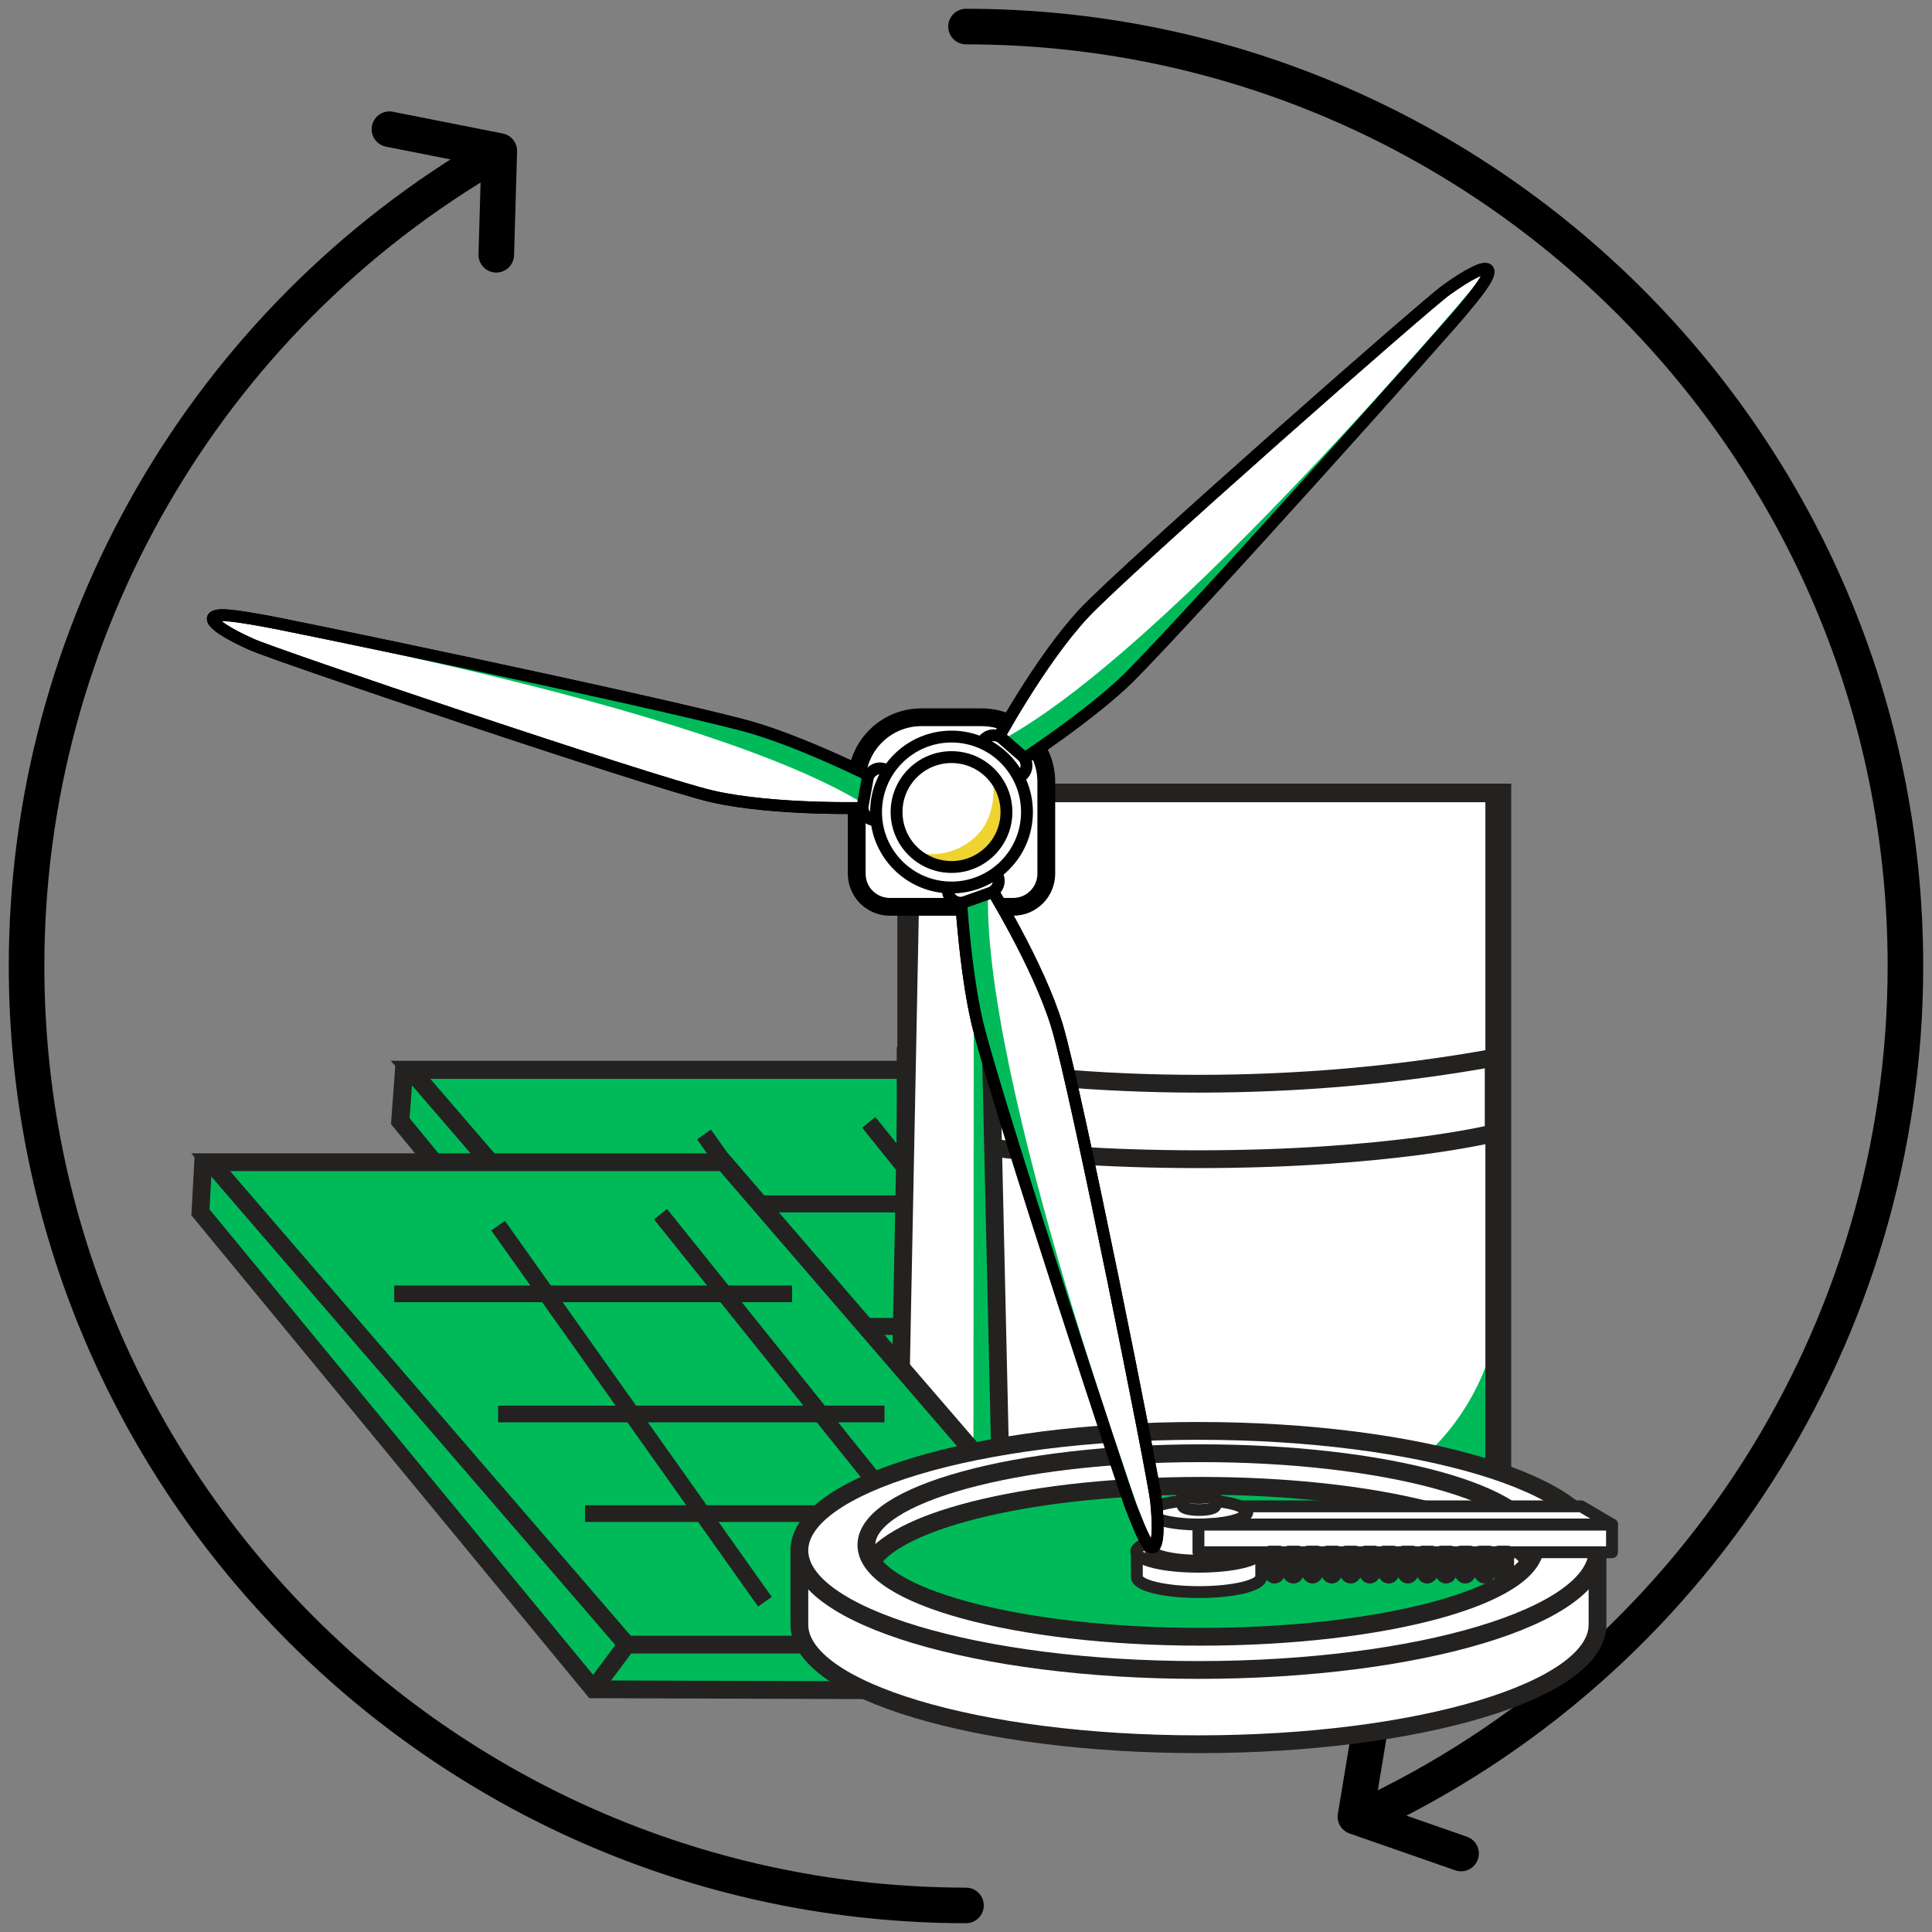 <?xml version="1.0" encoding="utf-8"?>
<!-- Generator: Adobe Illustrator 26.5.0, SVG Export Plug-In . SVG Version: 6.00 Build 0)  -->
<svg version="1.1" id="Group_329" xmlns="http://www.w3.org/2000/svg" xmlns:xlink="http://www.w3.org/1999/xlink" x="0px" y="0px"
	 viewBox="0 0 320 320" style="enable-background:new 0 0 320 320;" xml:space="preserve">
<rect x="0" y="0" width="320" height="320" fill="#808080" stroke="none"/>
<style type="text/css">
	.st0{fill:#00BA5A;}
	.st1{fill:none;stroke:#232221;stroke-width:3;stroke-miterlimit:10;}
	.st2{fill:#FFFFFF;}
	.st3{fill:none;stroke:#232221;stroke-width:2.819;stroke-miterlimit:10;}
	.st4{fill:none;}
	.st5{fill:none;stroke:#232221;stroke-width:2.211;stroke-miterlimit:10;}
	.st6{clip-path:url(#SVGID_00000053519932280561617970000008648231646069674425_);}
	.st7{fill:none;stroke:#232221;stroke-width:2.946;stroke-miterlimit:10;}
	.st8{fill:#EFD330;}
	.st9{fill:none;stroke:#232221;stroke-width:5.535;stroke-miterlimit:10;}
	.st10{fill:none;stroke:#000000;stroke-width:2.946;stroke-miterlimit:10;}
	.st11{fill:none;stroke:#232221;stroke-width:2.768;stroke-miterlimit:10;}
	.st12{fill:none;stroke:#000000;stroke-width:5.892;stroke-linecap:round;stroke-linejoin:round;}
	.st13{fill:none;stroke:#232221;stroke-width:1.964;stroke-linejoin:round;}
	.st14{fill:none;stroke:#000000;stroke-width:1.964;stroke-miterlimit:10;}
	.st15{fill:none;stroke:#000000;stroke-width:1.965;stroke-miterlimit:10.006;}
	.st16{fill:none;stroke:#000000;stroke-width:1.964;stroke-miterlimit:9.998;}
</style>
<path id="Path_55" class="st0" d="M67.3,177l-1.1,8.7l66.3,80.5l91.3,0.3l2.9-6.9"/>
<path id="Path_56" class="st0" d="M138.1,258.6h86.6l-70.2-81.4H67.9L138.1,258.6z"/>
<path id="Path_57" class="st1" d="M67,176.2l-0.7,9.5l66.3,80.5l91.3,0.3l2.9-6.9"/>
<path id="Path_58" class="st1" d="M138.2,258.6h86.6l-70.2-81.4H68L138.2,258.6z"/>
<line id="Line_3" class="st1" x1="138.2" y1="258.6" x2="132.6" y2="266.1"/>
<path id="Path_59" class="st2" d="M131.2,236.5L131.2,236.5z"/>
<line id="Line_4" class="st3" x1="198.4" y1="236.5" x2="131.2" y2="236.5"/>
<path id="Path_60" class="st2" d="M99,199.4L99,199.4z"/>
<line id="Line_5" class="st3" x1="166.2" y1="199.4" x2="99" y2="199.4"/>
<line id="Line_6" class="st4" x1="196.5" y1="251.4" x2="143.9" y2="185.9"/>
<line id="Line_7" class="st3" x1="196.5" y1="251.4" x2="143.9" y2="185.9"/>
<line id="Line_8" class="st4" x1="116.6" y1="187.9" x2="161.6" y2="251.4"/>
<line id="Line_9" class="st3" x1="116.6" y1="187.9" x2="161.6" y2="251.4"/>
<path id="Path_61" class="st2" d="M116.6,219.7L116.6,219.7z"/>
<line id="Line_10" class="st3" x1="181.8" y1="219.7" x2="116.6" y2="219.7"/>
<rect id="Rectangle_89" x="143.8" y="250.4" class="st2" width="111.6" height="17.9"/>
<rect id="Rectangle_90" x="143.8" y="250.4" class="st5" width="111.6" height="17.9"/>
<rect id="Rectangle_91" x="150" y="130.9" class="st2" width="99.2" height="119.6"/>
<rect id="Rectangle_92" x="150" y="130.9" class="st5" width="99.2" height="119.6"/>
<g id="Group_192">
	<g>
		<defs>
			<rect id="SVGID_1_" width="320" height="320"/>
		</defs>
		<clipPath id="SVGID_00000159444801381665526080000004253913959568845481_">
			<use xlink:href="#SVGID_1_"  style="overflow:visible;"/>
		</clipPath>
		<g id="Group_191" style="clip-path:url(#SVGID_00000159444801381665526080000004253913959568845481_);">
			<path id="Path_62" class="st7" d="M150,187.7c0,0,16.8,4.3,48.5,4.3s48.9-4.3,48.9-4.3v-12.5c-16.1,2.9-32.5,4.3-48.9,4.3
				c-16.3,0-32.5-1.4-48.5-4.3L150,187.7z"/>
			<rect id="Rectangle_93" x="144.1" y="262.7" class="st8" width="109.6" height="3.7"/>
			<rect id="Rectangle_94" x="144.1" y="248.8" class="st9" width="109.6" height="17.6"/>
			<path id="Path_63" class="st0" d="M247.6,221.4v27.4h-38.4c0,0,20.3-0.8,28.6-9.4C242.6,234.4,246,228.2,247.6,221.4"/>
			<rect id="Rectangle_95" x="150.1" y="131.4" class="st7" width="97.4" height="117.4"/>
			<path id="Path_64" class="st2" d="M150.8,146.8h12.7l2.9,127.1h-18.1L150.8,146.8z"/>
			<path id="Path_65" class="st0" d="M163.6,146.8l2.9,127.1h-5.3l0.1-127.5L163.6,146.8z"/>
			<path id="Path_66" class="st7" d="M150.8,146.8h12.7l2.9,127.1h-18.1L150.8,146.8z"/>
			<path id="Path_67" class="st2" d="M152.6,118.8h10c5.9,0,10.7,4.8,10.7,10.7v15.2c0,3-2.4,5.5-5.5,5.5h-20.4
				c-3,0-5.5-2.4-5.5-5.5v-15.2C141.9,123.6,146.7,118.8,152.6,118.8"/>
			<path id="Path_68" class="st10" d="M152.6,118.8h10c5.9,0,10.7,4.8,10.7,10.7v15.2c0,3-2.4,5.5-5.5,5.5h-20.4
				c-3,0-5.5-2.4-5.5-5.5v-15.2C141.9,123.6,146.7,118.8,152.6,118.8z"/>
			<path id="Path_69" class="st0" d="M33.6,192.1l-0.5,8.7l65.1,79l89.6,0.3l2.8-6.8"/>
			<path id="Path_70" class="st0" d="M103.6,272.4h85l-68.9-79.9h-85L103.6,272.4z"/>
			<path id="Path_71" class="st7" d="M33.7,191.6l-0.5,9.2l65.1,79l89.6,0.3l2.8-6.8"/>
			<path id="Path_72" class="st7" d="M103.8,272.4h85l-68.9-79.9h-85L103.8,272.4z"/>
			<line id="Line_11" class="st7" x1="103.8" y1="272.4" x2="98.3" y2="279.8"/>
			<line id="Line_12" class="st4" x1="162.9" y1="250.7" x2="96.9" y2="250.7"/>
			<line id="Line_13" class="st11" x1="162.9" y1="250.7" x2="96.9" y2="250.7"/>
			<line id="Line_14" class="st4" x1="131.2" y1="214.3" x2="65.3" y2="214.3"/>
			<line id="Line_15" class="st11" x1="131.2" y1="214.3" x2="65.3" y2="214.3"/>
			<line id="Line_16" class="st4" x1="160.9" y1="265.3" x2="109.4" y2="201.1"/>
			<line id="Line_17" class="st11" x1="160.9" y1="265.3" x2="109.4" y2="201.1"/>
			<line id="Line_18" class="st4" x1="82.5" y1="203" x2="126.7" y2="265.3"/>
			<line id="Line_19" class="st11" x1="82.5" y1="203" x2="126.7" y2="265.3"/>
			<line id="Line_20" class="st4" x1="146.5" y1="234.2" x2="82.5" y2="234.2"/>
			<line id="Line_21" class="st11" x1="146.5" y1="234.2" x2="82.5" y2="234.2"/>
			<path id="Path_73" class="st12" d="M160,315.6C74.1,315.5,4.4,245.9,4.4,160c0-55.5,29.6-106.9,77.7-134.7"/>
			<path id="Path_74" class="st12" d="M160,4.4c85.9,0,155.6,69.7,155.6,155.6c0,60.5-35.1,115.6-90.1,141.1"/>
			<path id="Path_75" class="st12" d="M82.2,42.2L82.7,25l-18.2-3.6"/>
			<path id="Path_76" class="st12" d="M227.3,284l-2.8,16.9l17.5,6.1"/>
			<path id="Path_77" class="st2" d="M132.4,256.8v12.3c0,10.9,29.6,19.8,66.1,19.8s66.1-8.9,66.1-19.8v-12.3l-9.7-9.4l-18.5-5.8
				l-18.6-2.5l-21.6-0.7l-23.5,2.3l-19.2,3.2l-10.9,5.4L132.4,256.8z"/>
			<path id="Path_78" class="st7" d="M132.4,256.8v12.3c0,10.9,29.6,19.8,66.1,19.8s66.1-8.9,66.1-19.8v-12.3l-9.7-9.4l-18.5-5.8
				l-18.6-2.5l-21.6-0.7l-23.5,2.3l-19.2,3.2l-10.9,5.4L132.4,256.8z"/>
			<path id="Path_79" class="st0" d="M143.6,259.5c0,8,23.5,14.5,52.5,14.5s52.5-6.5,52.5-14.5c0-8-23.5-14.5-52.5-14.5
				S143.6,251.5,143.6,259.5"/>
			<path id="Path_80" class="st7" d="M144.4,258.6c4.7-7.1,27.3-12.5,54.5-12.5s49.8,5.4,54.5,12.5l-1.9,8.4l-59.9,7.9l-43.2-10
				l-8.1-3.5L144.4,258.6z"/>
			<path id="Path_81" class="st2" d="M198.5,237c-36.5,0-66.1,8.9-66.1,19.8c0,10.9,29.6,19.8,66.1,19.8s66.1-8.9,66.1-19.8
				C264.6,245.9,235,237,198.5,237 M198.9,271.1c-30.6,0-55.4-6.8-55.4-15.2s24.8-15.2,55.4-15.2s55.4,6.8,55.4,15.2
				C254.2,264.3,229.4,271.1,198.9,271.1"/>
			<path id="Path_82" class="st7" d="M198.5,237c-36.5,0-66.1,8.9-66.1,19.8c0,10.9,29.6,19.8,66.1,19.8s66.1-8.9,66.1-19.8
				C264.6,245.9,235,237,198.5,237z M198.9,271.1c-30.6,0-55.4-6.8-55.4-15.2c0-8.4,24.8-15.2,55.4-15.2s55.4,6.8,55.4,15.2
				S229.4,271.1,198.9,271.1z"/>
			<path id="Path_83" class="st2" d="M188.3,261.2c0,1.4,4.6,2.5,10.3,2.5s10.3-1.1,10.3-2.5V257h-20.6V261.2z"/>
			<path id="Path_84" class="st13" d="M188.3,261.2c0,1.4,4.6,2.5,10.3,2.5s10.3-1.1,10.3-2.5V257h-20.6V261.2z"/>
			<path id="Path_85" class="st2" d="M208.8,257c0,1.4-4.6,2.5-10.3,2.5s-10.3-1.1-10.3-2.5s4.6-2.5,10.3-2.5S208.8,255.6,208.8,257
				"/>
			<path id="Path_86" class="st13" d="M208.8,257c0,1.4-4.6,2.5-10.3,2.5s-10.3-1.1-10.3-2.5s4.6-2.5,10.3-2.5
				S208.8,255.6,208.8,257z"/>
			<path id="Path_87" class="st2" d="M190.5,256.5c0,1.1,3.6,2,8.1,2c4.4,0,8.1-0.9,8.1-2v-5.9h-16.1L190.5,256.5z"/>
			<path id="Path_88" class="st13" d="M190.5,256.5c0,1.1,3.6,2,8.1,2c4.4,0,8.1-0.9,8.1-2v-5.9h-16.1L190.5,256.5z"/>
			<path id="Path_89" class="st2" d="M206.6,250.5c0,1.1-3.6,2-8.1,2c-4.4,0-8.1-0.9-8.1-2s3.6-2,8.1-2
				C203,248.5,206.6,249.4,206.6,250.5"/>
			<ellipse id="Ellipse_2" class="st13" cx="198.5" cy="250.5" rx="8" ry="2"/>
			<path id="Path_90" class="st2" d="M195.9,249.4c0,0.4,1.2,0.7,2.7,0.7c1.5,0,2.7-0.3,2.7-0.7v-2h-5.3V249.4z"/>
			<path id="Path_91" class="st13" d="M195.9,249.4c0,0.4,1.2,0.7,2.7,0.7c1.5,0,2.7-0.3,2.7-0.7v-2h-5.3V249.4z"/>
			<path id="Path_92" class="st2" d="M201.2,247.4c0,0.4-1.2,0.7-2.7,0.7c-1.5,0-2.7-0.3-2.7-0.7s1.2-0.7,2.7-0.7
				C200,246.7,201.2,247,201.2,247.4"/>
			<path id="Path_93" class="st13" d="M201.2,247.4c0,0.4-1.2,0.7-2.7,0.7c-1.5,0-2.7-0.3-2.7-0.7s1.2-0.7,2.7-0.7
				C200,246.7,201.2,247,201.2,247.4z"/>
			<rect id="Rectangle_96" x="198.5" y="252.5" class="st2" width="68.5" height="4.6"/>
			<rect id="Rectangle_97" x="198.5" y="252.5" class="st13" width="68.5" height="4.6"/>
			<path id="Path_94" class="st2" d="M267,252.5l-5.1-3h-56.4c0,0,1.1,0.5,1.1,1c0,0.6-2.1,2.1-8.1,2H267z"/>
			<path id="Path_95" class="st13" d="M267,252.5l-5.1-3h-56.4c0,0,1.1,0.5,1.1,1c0,0.6-2.1,2.1-8.1,2H267z"/>
			<path id="Path_96" class="st2" d="M211.1,261.3L211.1,261.3c-0.4,0-0.8-0.4-0.8-0.8V257h1.6v3.4
				C211.9,260.9,211.5,261.3,211.1,261.3"/>
			<path id="Path_97" class="st13" d="M211.1,261.3L211.1,261.3c-0.4,0-0.8-0.4-0.8-0.8V257h1.6v3.4
				C211.9,260.9,211.5,261.3,211.1,261.3C211.1,261.3,211.1,261.3,211.1,261.3z"/>
			<path id="Path_98" class="st2" d="M214.2,261.3L214.2,261.3c-0.4,0-0.8-0.4-0.8-0.8V257h1.6v3.4
				C215,260.9,214.7,261.3,214.2,261.3"/>
			<path id="Path_99" class="st13" d="M214.2,261.3L214.2,261.3c-0.4,0-0.8-0.4-0.8-0.8V257h1.6v3.4
				C215,260.9,214.7,261.3,214.2,261.3z"/>
			<path id="Path_100" class="st2" d="M217.4,261.3L217.4,261.3c-0.4,0-0.8-0.4-0.8-0.8V257h1.6v3.4
				C218.2,260.9,217.8,261.3,217.4,261.3"/>
			<path id="Path_101" class="st13" d="M217.4,261.3L217.4,261.3c-0.4,0-0.8-0.4-0.8-0.8V257h1.6v3.4
				C218.2,260.9,217.8,261.3,217.4,261.3C217.4,261.3,217.4,261.3,217.4,261.3z"/>
			<path id="Path_102" class="st2" d="M220.6,261.3L220.6,261.3c-0.4,0-0.8-0.4-0.8-0.8V257h1.6v3.4
				C221.3,260.9,221,261.3,220.6,261.3"/>
			<path id="Path_103" class="st13" d="M220.6,261.3L220.6,261.3c-0.4,0-0.8-0.4-0.8-0.8V257h1.6v3.4
				C221.3,260.9,221,261.3,220.6,261.3C220.6,261.3,220.6,261.3,220.6,261.3z"/>
			<path id="Path_104" class="st2" d="M223.7,261.3L223.7,261.3c-0.4,0-0.8-0.4-0.8-0.8V257h1.6v3.4
				C224.5,260.9,224.2,261.3,223.7,261.3"/>
			<path id="Path_105" class="st13" d="M223.7,261.3L223.7,261.3c-0.4,0-0.8-0.4-0.8-0.8V257h1.6v3.4
				C224.5,260.9,224.2,261.3,223.7,261.3C223.7,261.3,223.7,261.3,223.7,261.3z"/>
			<path id="Path_106" class="st2" d="M226.9,261.3L226.9,261.3c-0.4,0-0.8-0.4-0.8-0.8V257h1.6v3.4
				C227.7,260.9,227.3,261.3,226.9,261.3"/>
			<path id="Path_107" class="st13" d="M226.9,261.3L226.9,261.3c-0.4,0-0.8-0.4-0.8-0.8V257h1.6v3.4
				C227.7,260.9,227.3,261.3,226.9,261.3C226.9,261.3,226.9,261.3,226.9,261.3z"/>
			<path id="Path_108" class="st2" d="M230,261.3L230,261.3c-0.4,0-0.8-0.4-0.8-0.8V257h1.6v3.4C230.8,260.9,230.5,261.3,230,261.3"
				/>
			<path id="Path_109" class="st13" d="M230,261.3L230,261.3c-0.4,0-0.8-0.4-0.8-0.8V257h1.6v3.4C230.8,260.9,230.5,261.3,230,261.3
				z"/>
			<path id="Path_110" class="st2" d="M233.2,261.3L233.2,261.3c-0.4,0-0.8-0.4-0.8-0.8V257h1.6v3.4
				C234,260.9,233.6,261.3,233.2,261.3"/>
			<path id="Path_111" class="st13" d="M233.2,261.3L233.2,261.3c-0.4,0-0.8-0.4-0.8-0.8V257h1.6v3.4
				C234,260.9,233.6,261.3,233.2,261.3C233.2,261.3,233.2,261.3,233.2,261.3z"/>
			<path id="Path_112" class="st2" d="M236.4,261.3L236.4,261.3c-0.4,0-0.8-0.4-0.8-0.8V257h1.6v3.4
				C237.2,260.9,236.8,261.3,236.4,261.3"/>
			<path id="Path_113" class="st13" d="M236.4,261.3L236.4,261.3c-0.4,0-0.8-0.4-0.8-0.8V257h1.6v3.4
				C237.2,260.9,236.8,261.3,236.4,261.3z"/>
			<path id="Path_114" class="st2" d="M239.5,261.3L239.5,261.3c-0.4,0-0.8-0.4-0.8-0.8V257h1.6v3.4
				C240.3,260.9,240,261.3,239.5,261.3"/>
			<path id="Path_115" class="st13" d="M239.5,261.3L239.5,261.3c-0.4,0-0.8-0.4-0.8-0.8V257h1.6v3.4
				C240.3,260.9,240,261.3,239.5,261.3C239.5,261.3,239.5,261.3,239.5,261.3z"/>
			<path id="Path_116" class="st2" d="M242.7,261.3L242.7,261.3c-0.4,0-0.8-0.4-0.8-0.8V257h1.6v3.4
				C243.5,260.9,243.1,261.3,242.7,261.3"/>
			<path id="Path_117" class="st13" d="M242.7,261.3L242.7,261.3c-0.4,0-0.8-0.4-0.8-0.8V257h1.6v3.4
				C243.5,260.9,243.1,261.3,242.7,261.3C242.7,261.3,242.7,261.3,242.7,261.3z"/>
			<path id="Path_118" class="st2" d="M245.9,261.3L245.9,261.3c-0.4,0-0.8-0.4-0.8-0.8V257h1.6v3.4
				C246.7,260.9,246.3,261.3,245.9,261.3"/>
			<path id="Path_119" class="st13" d="M245.9,261.3L245.9,261.3c-0.4,0-0.8-0.4-0.8-0.8V257h1.6v3.4
				C246.7,260.9,246.3,261.3,245.9,261.3z"/>
			<path id="Path_120" class="st2" d="M249,261.3L249,261.3c-0.4,0-0.8-0.4-0.8-0.8V257h1.6v3.4C249.8,260.9,249.5,261.3,249,261.3"
				/>
			<path id="Path_121" class="st13" d="M249,261.3L249,261.3c-0.4,0-0.8-0.4-0.8-0.8V257h1.6v3.4C249.8,260.9,249.5,261.3,249,261.3
				C249,261.3,249,261.3,249,261.3z"/>
			<path id="Path_122" class="st2" d="M168.5,126.4l-3.7-3.2c0,0,7.4-13.8,14.8-21.7c7.4-7.8,56.7-51.2,60-53.5
				c3.2-2.3,6.5-4.2,6.9-3.2s-2.3,4.2-4.2,6.5c-1.8,2.3-43.6,49.1-55.3,60.9C180.5,118.6,168.5,126.4,168.5,126.4"/>
			<path id="Path_123" class="st14" d="M168.5,126.4l-3.7-3.2c0,0,7.4-13.8,14.8-21.7c7.4-7.8,56.7-51.2,60-53.5
				c3.2-2.3,6.5-4.2,6.9-3.2s-2.3,4.2-4.2,6.5c-1.8,2.3-43.6,49.1-55.3,60.9C180.5,118.6,168.5,126.4,168.5,126.4z"/>
			<path id="Path_124" class="st0" d="M187,112.1c11.8-11.8,53.5-58.6,55.3-60.9c1.8-2.3,4.6-5.5,4.2-6.5c0,0-53.4,64.1-81.6,78.4
				l3.7,3.2C168.5,126.4,180.5,118.6,187,112.1"/>
			<path id="Path_125" class="st14" d="M168.5,126.4l-3.7-3.2c0,0,7.4-13.8,14.8-21.7c7.4-7.8,56.7-51.2,60-53.5
				c3.2-2.3,6.5-4.2,6.9-3.2s-2.3,4.2-4.2,6.5c-1.8,2.3-43.6,49.1-55.3,60.9C180.5,118.6,168.5,126.4,168.5,126.4z"/>
			<path id="Path_126" class="st2" d="M166.4,128.6l-3.4-2.9c-0.9-0.8-1-2.1-0.2-3l0.3-0.3c0.8-0.9,2.1-1,3-0.2l3.4,2.9
				c0.9,0.8,1,2.1,0.2,3l-0.3,0.3C168.6,129.3,167.2,129.4,166.4,128.6"/>
			<path id="Rectangle_98" class="st15" d="M162.9,122.6L162.9,122.6c0.8-1,2.3-1.1,3.2-0.2l3.1,2.7c1,0.8,1.1,2.3,0.2,3.2l0,0
				c-0.8,1-2.3,1.1-3.2,0.2l-3.1-2.7C162.1,125,162,123.5,162.9,122.6z"/>
			<path id="Path_127" class="st2" d="M145.1,129l-1,4.8c0,0-15.7,0.5-26.2-1.9c-10.5-2.5-72.7-23.5-76.3-25.2
				c-3.6-1.6-6.8-3.5-6.3-4.4c0.6-0.9,4.7-0.1,7.7,0.4c2.9,0.4,64.3,13.2,80.4,17.5C132.4,122.6,145.1,129,145.1,129"/>
			<path id="Path_128" class="st14" d="M145.1,129l-1,4.8c0,0-15.7,0.5-26.2-1.9c-10.5-2.5-72.7-23.5-76.3-25.2
				c-3.6-1.6-6.8-3.5-6.3-4.4c0.6-0.9,4.7-0.1,7.7,0.4c2.9,0.4,64.3,13.2,80.4,17.5C132.4,122.6,145.1,129,145.1,129z"/>
			<path id="Path_129" class="st0" d="M123.5,120.2c-16.1-4.3-77.5-17-80.4-17.5s-7.1-1.2-7.7-0.4c0,0,82.2,14.2,108.7,31.5l1-4.8
				C145.1,129,132.4,122.6,123.5,120.2"/>
			<path id="Path_130" class="st14" d="M145.1,129l-1,4.8c0,0-15.7,0.5-26.2-1.9c-10.5-2.5-72.7-23.5-76.3-25.2
				c-3.6-1.6-6.8-3.5-6.3-4.4c0.6-0.9,4.7-0.1,7.7,0.4c2.9,0.4,64.3,13.2,80.4,17.5C132.4,122.6,145.1,129,145.1,129z"/>
			<path id="Path_131" class="st2" d="M148.2,129.8l-0.8,4.4c-0.2,1.1-1.3,1.9-2.4,1.7l-0.4-0.1c-1.1-0.2-1.9-1.3-1.7-2.4l0.8-4.4
				c0.2-1.1,1.3-1.9,2.4-1.7l0.4,0.1C147.6,127.6,148.4,128.7,148.2,129.8"/>
			<path id="Path_132" class="st14" d="M148.2,129.8l-0.8,4.4c-0.2,1.1-1.3,1.9-2.4,1.7l-0.4-0.1c-1.1-0.2-1.9-1.3-1.7-2.4l0.8-4.4
				c0.2-1.1,1.3-1.9,2.4-1.7l0.4,0.1C147.6,127.6,148.4,128.7,148.2,129.8z"/>
			<path id="Path_133" class="st2" d="M159.1,148l4.6-1.6c0,0,8.3,13.3,11.4,23.6c3.1,10.3,16,74.7,16.4,78.7
				c0.4,3.9,0.4,7.7-0.7,7.6c-1-0.1-2.4-4.1-3.5-6.8c-1.1-2.8-20.7-62.3-25-78.4C159.9,162.3,159.1,148,159.1,148"/>
			<path id="Path_134" class="st14" d="M159.1,148l4.6-1.6c0,0,8.3,13.3,11.4,23.6c3.1,10.3,16,74.7,16.4,78.7
				c0.4,3.9,0.4,7.7-0.7,7.6c-1-0.1-2.4-4.1-3.5-6.8c-1.1-2.8-20.7-62.3-25-78.4C159.9,162.3,159.1,148,159.1,148z"/>
			<path id="Path_135" class="st0" d="M162.3,171.1c4.3,16.1,24,75.6,25,78.4c1.1,2.8,2.5,6.8,3.5,6.8c0,0-28.8-78.3-27.1-109.9
				l-4.6,1.6C159.1,148,159.9,162.3,162.3,171.1"/>
			<path id="Path_136" class="st14" d="M159.1,148l4.6-1.6c0,0,8.3,13.3,11.4,23.6c3.1,10.3,16,74.7,16.4,78.7
				c0.4,3.9,0.4,7.7-0.7,7.6c-1-0.1-2.4-4.1-3.5-6.8c-1.1-2.8-20.7-62.3-25-78.4C159.9,162.3,159.1,148,159.1,148z"/>
			<path id="Path_137" class="st2" d="M158.3,145l4.2-1.5c1.1-0.4,2.3,0.2,2.7,1.3l0.1,0.4c0.4,1.1-0.2,2.3-1.3,2.7l-4.2,1.5
				c-1.1,0.4-2.3-0.2-2.7-1.3c0,0,0,0,0,0l-0.1-0.4C156.6,146.6,157.2,145.4,158.3,145"/>
			<path id="Path_138" class="st14" d="M158.3,145l4.2-1.5c1.1-0.4,2.3,0.2,2.7,1.3l0.1,0.4c0.4,1.1-0.2,2.3-1.3,2.7l-4.2,1.5
				c-1.1,0.4-2.3-0.2-2.7-1.3c0,0,0,0,0,0l-0.1-0.4C156.6,146.6,157.2,145.4,158.3,145z"/>
			<path id="Path_139" class="st2" d="M170.1,134.5c0,6.9-5.6,12.5-12.5,12.5c-6.9,0-12.5-5.6-12.5-12.5c0-6.9,5.6-12.5,12.5-12.5
				C164.5,122,170.1,127.6,170.1,134.5C170.1,134.5,170.1,134.5,170.1,134.5"/>
			<circle id="Ellipse_3" class="st14" cx="157.6" cy="134.5" r="12.5"/>
			<path id="Path_140" class="st8" d="M164.3,128.4c0.1,0.4,1.5,7.3-3.7,11c-2.7,2-6.1,2.6-9.3,1.6c3.6,3.5,9.3,3.3,12.8-0.3
				C167.4,137.3,167.5,131.9,164.3,128.4"/>
			<circle id="Ellipse_4" class="st16" cx="157.6" cy="134.5" r="9.1"/>
		</g>
	</g>
</g>
</svg>
